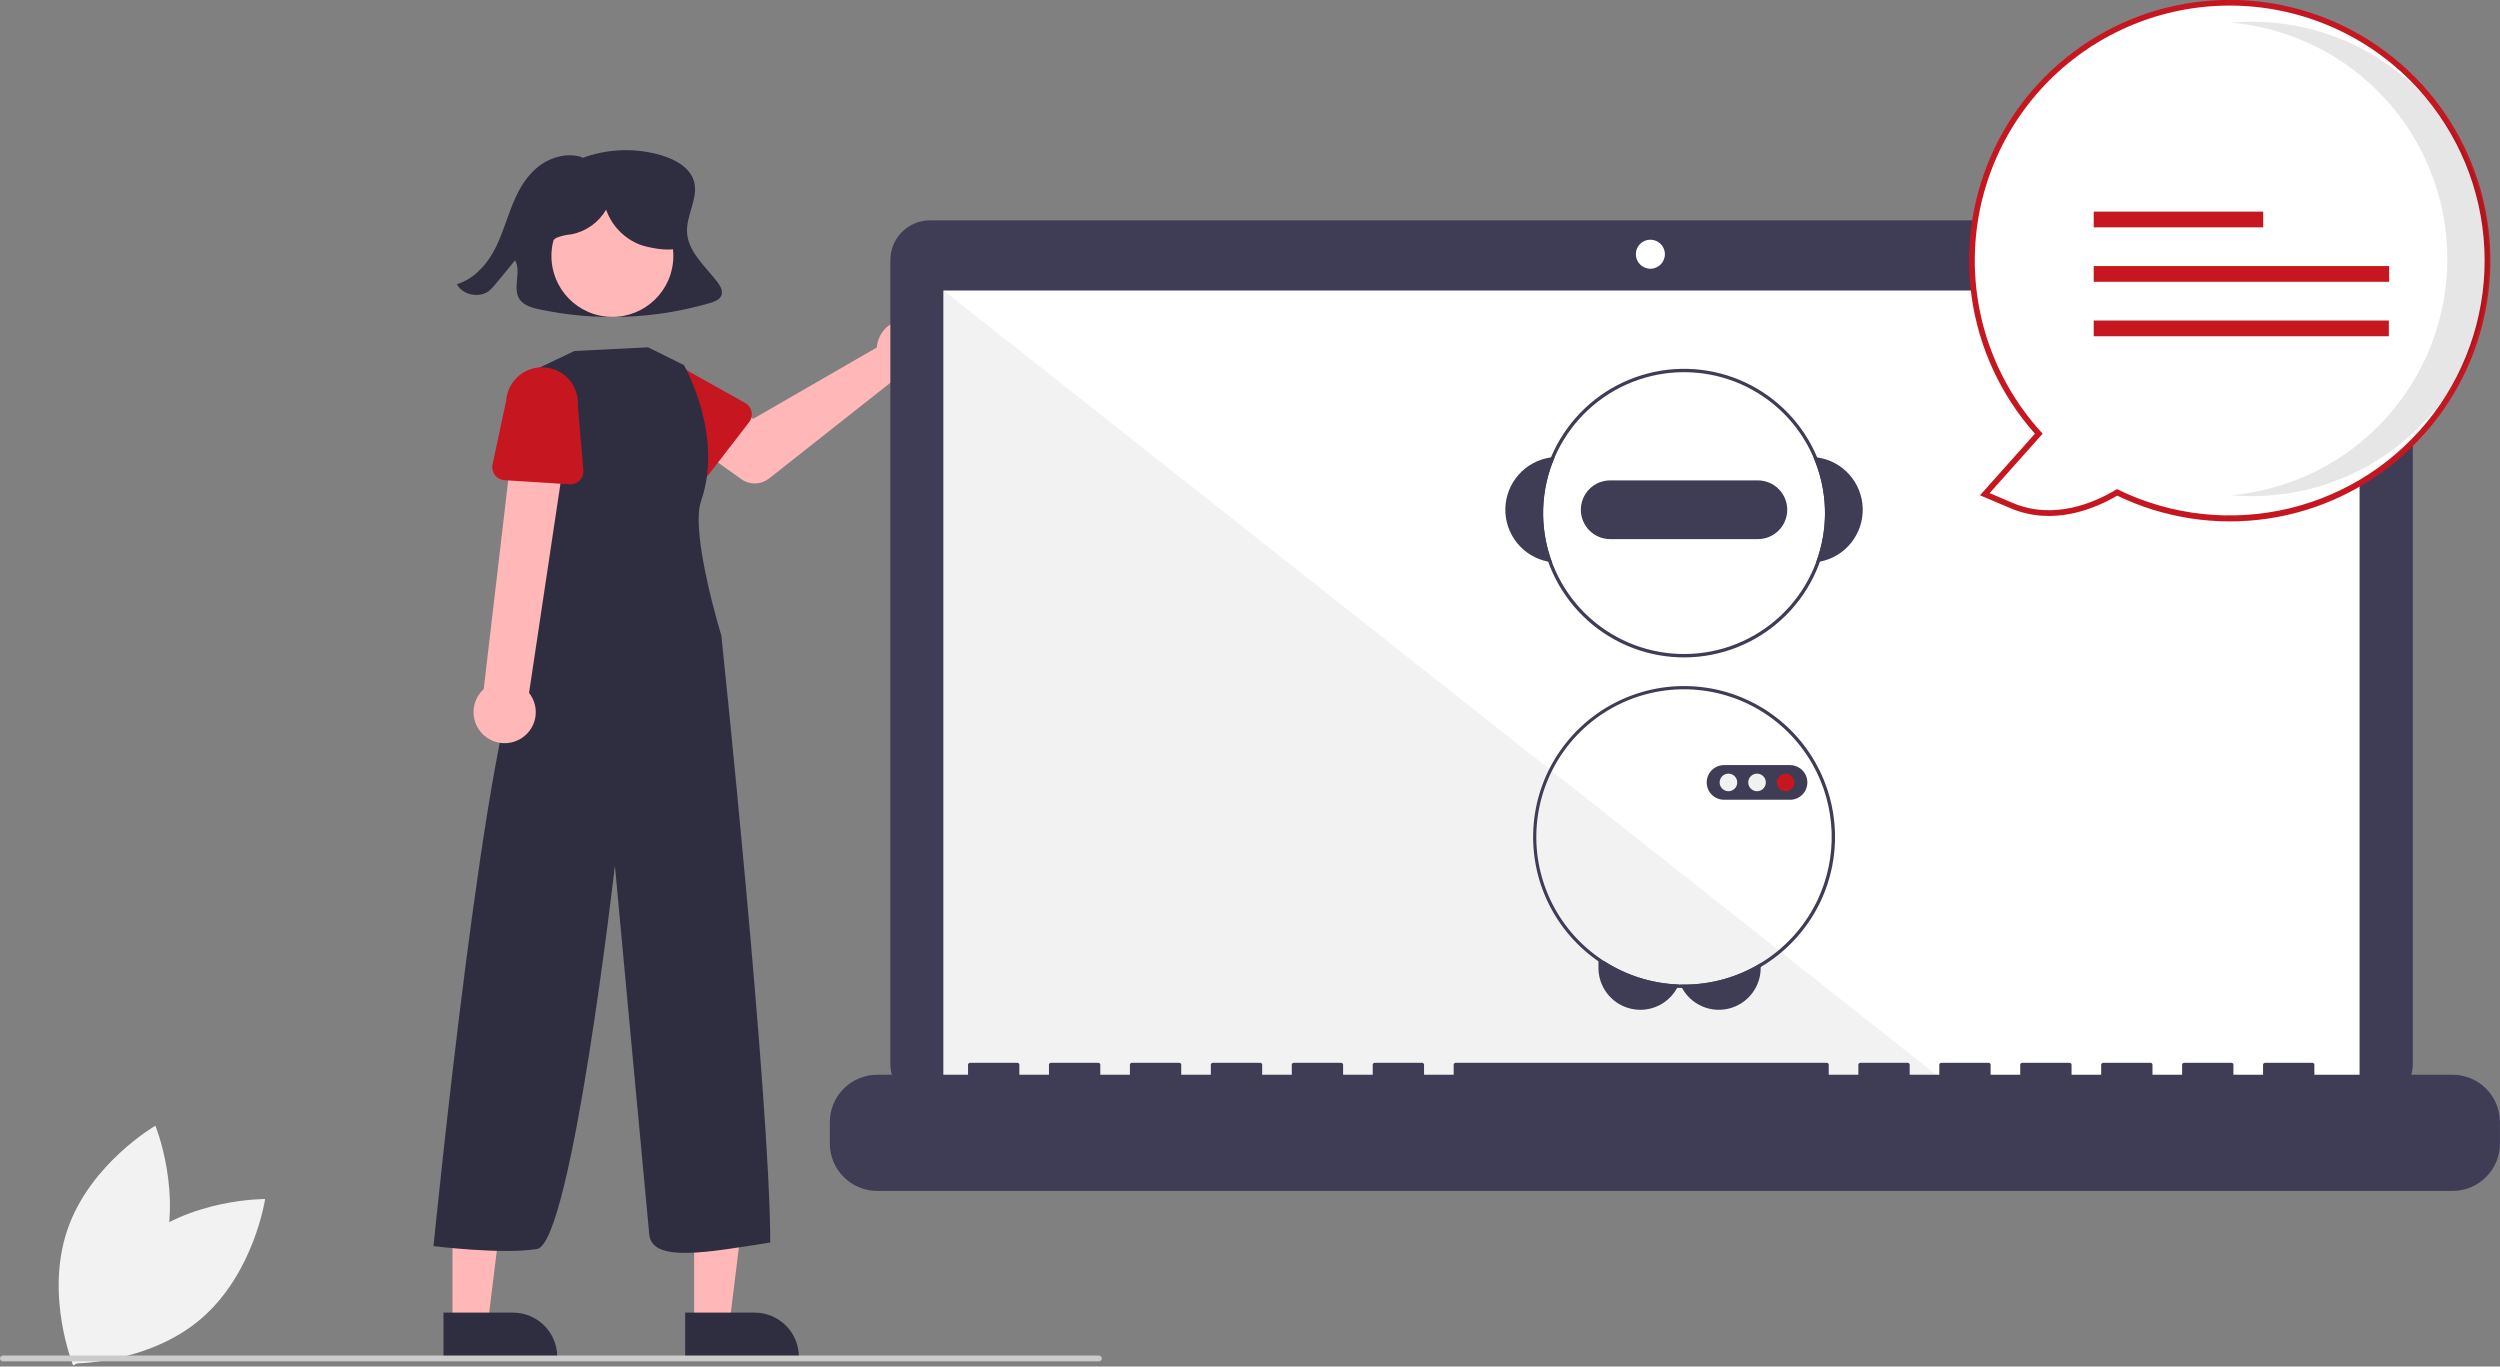 <svg width="869" height="475" viewBox="0 0 869 475" fill="none" xmlns="http://www.w3.org/2000/svg">
<rect x="0" y="0" width="869" height="475" fill="#808080" stroke="none"/>
<g clip-path="url(#clip0_129_749)">
<path d="M47.459 432.283C28.942 448.072 25.098 473.97 25.098 473.97C25.098 473.97 51.277 474.267 69.795 458.477C88.312 442.687 92.156 416.79 92.156 416.79C92.156 416.79 65.977 416.493 47.459 432.283Z" fill="#F2F2F2"/>
<path d="M56.016 438.565C48.128 461.586 25.451 474.67 25.451 474.67C25.451 474.67 15.562 450.429 23.45 427.407C31.337 404.385 54.015 391.302 54.015 391.302C54.015 391.302 63.903 415.543 56.016 438.565Z" fill="#F2F2F2"/>
<path d="M249.301 97.96C245.111 92.531 239.189 87.508 238.814 80.809C238.471 74.664 243.052 68.564 241.12 62.685C239.634 58.166 234.733 55.438 229.943 53.994C220.774 51.269 210.961 51.647 202.028 55.069L202.513 54.727C197.061 52.785 190.687 54.79 186.398 58.503C182.108 62.217 179.559 67.364 177.581 72.522C175.602 77.68 174.069 83.027 171.321 87.863C168.572 92.699 164.363 97.096 158.811 98.768C160.669 102.476 166.48 103.748 169.889 101.193C170.759 100.486 171.542 99.677 172.22 98.783C174.493 96.019 176.766 93.255 179.039 90.491C181.378 94.651 177.884 100.392 180.759 104.243C182.241 106.229 184.949 106.983 187.463 107.524C207.117 111.718 227.505 110.961 246.794 105.324C248.345 104.867 250.055 104.238 250.698 102.834C251.441 101.214 250.402 99.388 249.301 97.96Z" fill="#2F2E41"/>
<path d="M305.028 119.147C304.905 119.687 304.825 120.235 304.789 120.787L261.831 145.569L251.39 139.558L240.259 154.131L257.709 166.568C259.119 167.573 260.817 168.093 262.547 168.051C264.278 168.009 265.948 167.406 267.307 166.334L311.604 131.388C313.603 132.128 315.78 132.242 317.845 131.715C319.911 131.187 321.766 130.044 323.166 128.436C324.565 126.828 325.442 124.832 325.68 122.713C325.917 120.595 325.504 118.455 324.495 116.577C323.486 114.699 321.93 113.173 320.033 112.201C318.135 111.229 315.987 110.858 313.874 111.137C311.76 111.416 309.782 112.332 308.202 113.763C306.622 115.194 305.515 117.072 305.028 119.147Z" fill="#FFB7B7"/>
<path d="M260.395 146.743L246.512 164.737C246.117 165.249 245.616 165.67 245.044 165.971C244.471 166.272 243.841 166.446 243.195 166.481C242.549 166.517 241.904 166.412 241.302 166.176C240.7 165.939 240.156 165.575 239.708 165.11L223.99 148.788C221.379 146.754 219.681 143.766 219.27 140.481C218.86 137.196 219.769 133.882 221.799 131.267C223.829 128.651 226.814 126.949 230.099 126.532C233.383 126.115 236.698 127.019 239.317 129.044L259.03 140.067C259.595 140.383 260.084 140.817 260.466 141.339C260.847 141.861 261.112 142.459 261.242 143.092C261.371 143.726 261.363 144.38 261.217 145.01C261.071 145.64 260.791 146.231 260.395 146.743Z" fill="#C61720"/>
<path d="M241.288 460.267L253.548 460.266L259.38 412.978L241.286 412.979L241.288 460.267Z" fill="#FFB7B7"/>
<path d="M238.161 456.264L262.305 456.263H262.306C266.386 456.263 270.3 457.884 273.185 460.77C276.071 463.655 277.692 467.569 277.692 471.649V472.149L238.161 472.151L238.161 456.264Z" fill="#2F2E41"/>
<path d="M157.288 460.267L169.548 460.266L175.38 412.978L157.286 412.979L157.288 460.267Z" fill="#FFB7B7"/>
<path d="M154.161 456.264L178.305 456.263H178.306C182.386 456.263 186.3 457.884 189.185 460.77C192.071 463.655 193.692 467.569 193.692 471.649V472.149L154.161 472.151L154.161 456.264Z" fill="#2F2E41"/>
<path d="M233.925 91.275C235.202 79.644 226.808 69.179 215.176 67.902C203.544 66.625 193.08 75.02 191.803 86.651C190.526 98.283 198.92 108.748 210.552 110.025C222.184 111.302 232.648 102.907 233.925 91.275Z" fill="#FFB7B7"/>
<path d="M225.261 120.726L237.743 126.91C237.743 126.91 251.69 151.147 243.69 174.147C239.806 185.314 250.743 220.91 250.743 220.91C250.743 220.91 267.69 382.147 267.743 431.91C246.69 435.147 226.69 439.147 225.69 429.147C224.69 419.147 213.743 300.91 213.743 300.91C213.743 300.91 198.69 432.147 186.69 434.147C174.69 436.147 150.69 433.147 150.69 433.147C150.69 433.147 169.743 240.91 182.743 228.91L184.743 218.91L184.69 129.147L199.668 122L225.261 120.726Z" fill="#2F2E41"/>
<path d="M180.608 256.997C181.99 256.249 183.19 255.208 184.126 253.947C185.061 252.685 185.708 251.234 186.022 249.695C186.336 248.156 186.308 246.567 185.942 245.04C185.575 243.513 184.878 242.085 183.899 240.856L198.416 144.094L179.45 143.184L168.134 239.545C166.179 241.326 164.945 243.761 164.666 246.391C164.387 249.02 165.082 251.66 166.62 253.812C168.157 255.963 170.431 257.475 173.009 258.062C175.587 258.649 178.291 258.27 180.608 256.997Z" fill="#FFB7B7"/>
<path d="M198.004 168.339L175.322 166.907C174.677 166.867 174.048 166.687 173.478 166.381C172.908 166.076 172.411 165.651 172.02 165.135C171.629 164.62 171.354 164.027 171.213 163.396C171.073 162.764 171.07 162.11 171.204 161.478L175.931 139.318C176.157 136.016 177.684 132.94 180.176 130.762C182.667 128.585 185.921 127.485 189.223 127.703C192.524 127.921 195.605 129.44 197.789 131.926C199.972 134.412 201.081 137.663 200.871 140.966L202.772 163.471C202.826 164.115 202.741 164.764 202.522 165.372C202.303 165.981 201.955 166.535 201.503 166.997C201.05 167.459 200.504 167.818 199.9 168.05C199.296 168.281 198.65 168.38 198.004 168.339Z" fill="#C61720"/>
<path d="M824.886 76.584H323.292C319.631 76.584 316.119 78.039 313.53 80.628C310.941 83.217 309.486 86.728 309.486 90.39V369.869C309.486 373.53 310.941 377.042 313.53 379.631C316.119 382.22 319.631 383.675 323.292 383.675H824.886C828.548 383.675 832.059 382.22 834.648 379.631C837.237 377.042 838.692 373.53 838.692 369.869V90.39C838.692 86.728 837.237 83.217 834.648 80.628C832.059 78.039 828.548 76.584 824.886 76.584Z" fill="#3F3D56"/>
<path d="M820.182 100.983H327.996V378.627H820.182V100.983Z" fill="white"/>
<path d="M573.669 93.411C576.457 93.411 578.717 91.151 578.717 88.363C578.717 85.575 576.457 83.315 573.669 83.315C570.881 83.315 568.621 85.575 568.621 88.363C568.621 91.151 570.881 93.411 573.669 93.411Z" fill="white"/>
<path d="M679.425 378.627H327.996V100.983L679.425 378.627Z" fill="#F2F2F2"/>
<path d="M852.511 373.579H804.477V370.118C804.477 369.936 804.405 369.761 804.276 369.633C804.147 369.504 803.973 369.432 803.791 369.432H787.322C787.232 369.432 787.143 369.449 787.059 369.484C786.976 369.518 786.9 369.569 786.837 369.633C786.773 369.696 786.722 369.772 786.688 369.855C786.653 369.938 786.636 370.028 786.636 370.118V373.579H776.343V370.118C776.343 370.028 776.325 369.938 776.291 369.855C776.256 369.772 776.206 369.696 776.142 369.633C776.078 369.569 776.002 369.518 775.919 369.484C775.836 369.449 775.747 369.432 775.657 369.432H759.188C759.098 369.432 759.008 369.449 758.925 369.484C758.842 369.518 758.766 369.569 758.703 369.633C758.639 369.696 758.588 369.772 758.554 369.855C758.519 369.938 758.502 370.028 758.502 370.118V373.579H748.209V370.118C748.209 370.028 748.191 369.938 748.156 369.855C748.122 369.772 748.071 369.696 748.008 369.633C747.944 369.569 747.868 369.518 747.785 369.484C747.702 369.449 747.612 369.432 747.522 369.432H731.053C730.963 369.432 730.874 369.449 730.791 369.484C730.708 369.518 730.632 369.569 730.568 369.633C730.504 369.696 730.454 369.772 730.419 369.855C730.385 369.938 730.367 370.028 730.367 370.118V373.579H720.074V370.118C720.074 370.028 720.056 369.938 720.022 369.855C719.987 369.772 719.937 369.696 719.873 369.633C719.809 369.569 719.734 369.518 719.651 369.484C719.567 369.449 719.478 369.432 719.388 369.432H702.919C702.829 369.432 702.74 369.449 702.657 369.484C702.573 369.518 702.498 369.569 702.434 369.633C702.37 369.696 702.32 369.772 702.285 369.855C702.251 369.938 702.233 370.028 702.233 370.118V373.579H691.94V370.118C691.94 370.028 691.922 369.938 691.888 369.855C691.853 369.772 691.803 369.696 691.739 369.633C691.675 369.569 691.6 369.518 691.516 369.484C691.433 369.449 691.344 369.432 691.254 369.432H674.785C674.695 369.432 674.606 369.449 674.522 369.484C674.439 369.518 674.363 369.569 674.3 369.633C674.236 369.696 674.185 369.772 674.151 369.855C674.116 369.938 674.099 370.028 674.099 370.118V373.579H663.806V370.118C663.806 370.028 663.788 369.938 663.753 369.855C663.719 369.772 663.668 369.696 663.605 369.633C663.541 369.569 663.465 369.518 663.382 369.484C663.299 369.449 663.209 369.432 663.119 369.432H646.65C646.56 369.432 646.471 369.449 646.388 369.484C646.305 369.518 646.229 369.569 646.165 369.633C646.102 369.696 646.051 369.772 646.017 369.855C645.982 369.938 645.964 370.028 645.964 370.118V373.579H635.671V370.118C635.671 370.028 635.654 369.938 635.619 369.855C635.585 369.772 635.534 369.696 635.47 369.633C635.407 369.569 635.331 369.518 635.248 369.484C635.164 369.449 635.075 369.432 634.985 369.432H505.979C505.889 369.432 505.8 369.449 505.716 369.484C505.633 369.518 505.557 369.569 505.494 369.633C505.43 369.696 505.379 369.772 505.345 369.855C505.31 369.938 505.293 370.028 505.293 370.118V373.579H495V370.118C495 370.028 494.982 369.938 494.947 369.855C494.913 369.772 494.862 369.696 494.799 369.633C494.735 369.569 494.659 369.518 494.576 369.484C494.493 369.449 494.404 369.432 494.313 369.432H477.845C477.755 369.432 477.665 369.449 477.582 369.484C477.499 369.518 477.423 369.569 477.359 369.633C477.296 369.696 477.245 369.772 477.211 369.855C477.176 369.938 477.158 370.028 477.158 370.118V373.579H466.865V370.118C466.865 370.028 466.848 369.938 466.813 369.855C466.779 369.772 466.728 369.696 466.664 369.633C466.601 369.569 466.525 369.518 466.442 369.484C466.359 369.449 466.269 369.432 466.179 369.432H449.71C449.62 369.432 449.531 369.449 449.448 369.484C449.364 369.518 449.289 369.569 449.225 369.633C449.161 369.696 449.111 369.772 449.076 369.855C449.042 369.938 449.024 370.028 449.024 370.118V373.579H438.731V370.118C438.731 370.028 438.713 369.938 438.679 369.855C438.644 369.772 438.594 369.696 438.53 369.633C438.466 369.569 438.391 369.518 438.307 369.484C438.224 369.449 438.135 369.432 438.045 369.432H421.576C421.486 369.432 421.397 369.449 421.313 369.484C421.23 369.518 421.154 369.569 421.091 369.633C421.027 369.696 420.976 369.772 420.942 369.855C420.908 369.938 420.89 370.028 420.89 370.118V373.579H410.597V370.118C410.597 370.028 410.579 369.938 410.545 369.855C410.51 369.772 410.46 369.696 410.396 369.633C410.332 369.569 410.256 369.518 410.173 369.484C410.09 369.449 410.001 369.432 409.911 369.432H393.442C393.352 369.432 393.262 369.449 393.179 369.484C393.096 369.518 393.02 369.569 392.956 369.633C392.893 369.696 392.842 369.772 392.808 369.855C392.773 369.938 392.755 370.028 392.755 370.118V373.579H382.462V370.118C382.462 370.028 382.445 369.938 382.41 369.855C382.376 369.772 382.325 369.696 382.261 369.633C382.198 369.569 382.122 369.518 382.039 369.484C381.956 369.449 381.866 369.432 381.776 369.432H365.307C365.125 369.432 364.951 369.504 364.822 369.633C364.693 369.761 364.621 369.936 364.621 370.118V373.579H354.328V370.118C354.328 370.028 354.31 369.938 354.276 369.855C354.241 369.772 354.191 369.696 354.127 369.633C354.063 369.569 353.988 369.518 353.905 369.484C353.821 369.449 353.732 369.432 353.642 369.432H337.173C336.991 369.432 336.816 369.504 336.688 369.633C336.559 369.761 336.487 369.936 336.487 370.118V373.579H304.921C302.759 373.579 300.617 374.005 298.619 374.832C296.621 375.66 294.806 376.873 293.276 378.402C291.747 379.932 290.534 381.747 289.706 383.745C288.879 385.743 288.453 387.885 288.453 390.048V397.494C288.453 401.862 290.188 406.051 293.276 409.14C296.365 412.228 300.554 413.963 304.921 413.963H852.511C856.879 413.963 861.068 412.228 864.157 409.14C867.245 406.051 868.98 401.862 868.98 397.494V390.048C868.98 387.885 868.554 385.743 867.727 383.745C866.899 381.747 865.686 379.932 864.157 378.402C862.627 376.873 860.812 375.66 858.814 374.832C856.816 374.005 854.674 373.579 852.511 373.579Z" fill="#3F3D56"/>
<path d="M583.556 342.221C583.392 342.611 583.207 342.993 583.002 343.364C581.929 345.346 580.412 347.053 578.569 348.351C576.388 349.886 573.827 350.793 571.166 350.972C568.505 351.151 565.845 350.596 563.478 349.367C561.11 348.139 559.126 346.283 557.741 344.004C556.356 341.724 555.623 339.108 555.624 336.441V334.09H557.618C565.368 339.1 574.333 341.91 583.556 342.221Z" fill="#3F3D56"/>
<path d="M612.021 334.778V336.441C612.022 339.677 610.945 342.821 608.959 345.377C606.974 347.933 604.194 349.755 601.058 350.554C597.922 351.353 594.609 351.085 591.642 349.791C588.676 348.498 586.225 346.253 584.676 343.411C584.463 343.031 584.27 342.639 584.099 342.238C584.525 342.25 584.945 342.256 585.371 342.256C594.773 342.267 603.996 339.679 612.021 334.778Z" fill="#3F3D56"/>
<path d="M631.642 158.991C631.204 158.927 630.761 158.886 630.318 158.857C635.355 170.466 635.704 183.573 631.292 195.434C631.735 195.381 632.173 195.311 632.61 195.23C636.882 194.402 640.721 192.086 643.445 188.692C646.168 185.299 647.599 181.05 647.483 176.7C647.367 172.351 645.711 168.183 642.81 164.94C639.909 161.698 635.952 159.589 631.642 158.991Z" fill="#3F3D56"/>
<path d="M540.424 158.857C539.98 158.886 539.537 158.927 539.1 158.991C534.79 159.589 530.832 161.698 527.931 164.941C525.031 168.183 523.375 172.351 523.259 176.7C523.142 181.05 524.573 185.299 527.297 188.692C530.02 192.086 533.86 194.402 538.131 195.23C538.569 195.311 539.006 195.381 539.449 195.434C535.037 183.573 535.386 170.466 540.424 158.857Z" fill="#3F3D56"/>
<path d="M631.642 158.991C626.837 147.513 617.937 138.231 606.671 132.948C595.405 127.666 582.577 126.759 570.68 130.405C558.784 134.051 548.667 141.989 542.295 152.677C535.924 163.365 533.752 176.04 536.204 188.239C538.655 200.439 545.553 211.291 555.558 218.689C565.563 226.086 577.961 229.501 590.343 228.269C602.725 227.037 614.207 221.246 622.558 212.022C630.909 202.798 635.533 190.799 635.532 178.356C635.53 171.707 634.208 165.125 631.642 158.991ZM631.292 195.434C627.025 206.903 618.62 216.36 607.731 221.943C596.842 227.525 584.258 228.83 572.455 225.6C560.652 222.37 550.485 214.84 543.956 204.49C537.427 194.141 535.008 181.722 537.176 169.679C539.344 157.635 545.941 146.839 555.669 139.416C565.397 131.992 577.551 128.479 589.74 129.567C601.928 130.655 613.268 136.266 621.527 145.296C629.786 154.325 634.366 166.119 634.366 178.356C634.364 184.186 633.323 189.969 631.292 195.434Z" fill="#3F3D56"/>
<path d="M611.035 166.982H559.707C557 166.982 554.403 168.057 552.489 169.971C550.575 171.886 549.5 174.482 549.5 177.189C549.5 179.896 550.575 182.493 552.489 184.407C554.403 186.321 557 187.396 559.707 187.396H611.035C613.742 187.396 616.338 186.321 618.253 184.407C620.167 182.493 621.242 179.896 621.242 177.189C621.242 174.482 620.167 171.886 618.253 169.971C616.338 168.057 613.742 166.982 611.035 166.982Z" fill="#3F3D56"/>
<path d="M631.292 265.52C631.105 265.176 630.913 264.838 630.714 264.505C630.709 264.494 630.703 264.488 630.697 264.476C626.108 256.62 619.554 250.092 611.68 245.533C603.806 240.974 594.882 238.541 585.784 238.473C576.685 238.404 567.726 240.702 559.784 245.142C551.842 249.582 545.191 256.01 540.483 263.796C535.776 271.582 533.174 280.459 532.933 289.554C532.692 298.649 534.82 307.651 539.108 315.676C543.396 323.7 549.697 330.472 557.393 335.326C565.088 340.181 573.913 342.95 583.003 343.364C583.557 343.393 584.116 343.411 584.676 343.411C584.91 343.422 585.137 343.422 585.371 343.422C594.748 343.436 603.955 340.919 612.021 336.137C620.782 330.952 627.858 323.347 632.4 314.235C632.406 314.224 632.412 314.218 632.417 314.206C632.593 313.856 632.762 313.5 632.931 313.139C636.439 305.636 638.119 297.41 637.834 289.133C637.55 280.855 635.307 272.764 631.292 265.52ZM631.793 312.818C631.624 313.18 631.449 313.535 631.269 313.885C626.93 322.511 620.262 329.749 612.021 334.778C603.996 339.679 594.773 342.267 585.371 342.256C584.945 342.256 584.525 342.25 584.099 342.238C583.918 342.238 583.737 342.233 583.557 342.221C574.651 341.91 565.98 339.285 558.396 334.606C550.813 329.926 544.578 323.353 540.306 315.533C536.034 307.712 533.871 298.915 534.031 290.005C534.191 281.095 536.668 272.381 541.218 264.719C545.768 257.057 552.234 250.712 559.981 246.307C567.727 241.903 576.487 239.591 585.398 239.6C594.309 239.608 603.064 241.936 610.803 246.355C618.541 250.775 624.995 257.132 629.53 264.803C629.536 264.814 629.542 264.82 629.548 264.832C629.752 265.164 629.95 265.503 630.137 265.841C634.14 272.972 636.379 280.956 636.667 289.128C636.955 297.301 635.284 305.423 631.793 312.818Z" fill="#3F3D56"/>
<path d="M625.716 267.072C624.694 266.344 623.471 265.95 622.216 265.946H599.276C597.678 265.946 596.146 266.581 595.016 267.711C593.886 268.841 593.251 270.373 593.251 271.971C593.251 273.569 593.886 275.102 595.016 276.232C596.146 277.362 597.678 277.997 599.276 277.997H622.216C622.626 277.998 623.034 277.957 623.435 277.874C623.835 277.788 624.225 277.665 624.602 277.507C625.583 277.084 626.433 276.408 627.067 275.549C627.701 274.689 628.094 273.677 628.208 272.615C628.321 271.553 628.15 270.48 627.712 269.506C627.274 268.532 626.586 267.692 625.716 267.072Z" fill="#3F3D56"/>
<path d="M600.803 275.03C602.493 275.03 603.862 273.66 603.862 271.971C603.862 270.282 602.493 268.912 600.803 268.912C599.114 268.912 597.744 270.282 597.744 271.971C597.744 273.66 599.114 275.03 600.803 275.03Z" fill="#F1F1F1"/>
<path d="M610.745 275.03C612.434 275.03 613.804 273.66 613.804 271.971C613.804 270.282 612.434 268.912 610.745 268.912C609.056 268.912 607.686 270.282 607.686 271.971C607.686 273.66 609.056 275.03 610.745 275.03Z" fill="#F1F1F1"/>
<path d="M620.686 275.03C622.376 275.03 623.745 273.66 623.745 271.971C623.745 270.282 622.376 268.912 620.686 268.912C618.997 268.912 617.627 270.282 617.627 271.971C617.627 273.66 618.997 275.03 620.686 275.03Z" fill="#C61720"/>
<path d="M735.897 171.153C727.942 175.924 713.769 181.902 699.286 175.759L689.924 171.787L708.685 150.756C693.714 134.249 685.431 112.754 685.454 90.469C685.476 68.184 693.803 46.707 708.808 30.23C723.813 13.753 744.42 3.459 766.606 1.358C788.792 -0.744 810.965 5.498 828.797 18.864C846.629 32.23 858.84 51.762 863.047 73.647C867.254 95.531 863.154 118.198 851.549 137.223C839.943 156.248 821.664 170.265 800.28 176.539C778.896 182.813 755.942 180.893 735.897 171.153Z" fill="white"/>
<path d="M735.946 172.287C728.302 176.775 713.741 182.977 698.895 176.679L688.248 172.163L707.343 150.758C695.462 137.395 687.802 120.814 685.326 103.105C682.85 85.397 685.67 67.351 693.43 51.241C701.19 35.132 713.543 21.679 728.934 12.576C744.325 3.474 762.065 -0.871 779.921 0.089C797.776 1.049 814.948 7.271 829.274 17.972C843.6 28.672 854.44 43.372 860.427 60.221C866.415 77.07 867.283 95.314 862.923 112.655C858.562 129.997 849.168 145.66 835.923 157.672C822.621 169.81 805.99 177.688 788.173 180.292C770.355 182.897 752.165 180.109 735.946 172.287ZM840.686 31.037C832.87 22.415 823.432 15.417 812.912 10.443C802.391 5.469 790.993 2.616 779.37 2.048C767.747 1.479 756.125 3.206 745.169 7.129C734.213 11.053 724.137 17.096 715.517 24.914C706.897 32.732 699.902 42.171 694.93 52.693C689.959 63.215 687.109 74.614 686.543 86.237C685.978 97.861 687.707 109.482 691.633 120.437C695.56 131.392 701.605 141.466 709.426 150.084L710.03 150.751L691.599 171.412L699.676 174.838C714.014 180.92 728.202 174.602 735.383 170.296L735.847 170.017L736.334 170.254C754.846 179.248 775.911 181.518 795.914 176.673C815.916 171.828 833.608 160.171 845.952 143.702C858.297 127.234 864.523 106.982 863.562 86.424C862.601 65.865 854.512 46.282 840.686 31.037Z" fill="#C61720"/>
<path opacity="0.1" d="M850.699 90.002C850.698 69.396 842.981 49.536 829.068 34.335C815.156 19.134 796.056 9.692 775.53 7.87C777.932 7.66 780.362 7.546 782.818 7.546C804.678 7.559 825.639 16.252 841.091 31.715C856.544 47.177 865.225 68.142 865.225 90.002C865.225 111.862 856.544 132.828 841.091 148.29C825.639 163.752 804.678 172.445 782.818 172.459C780.365 172.459 777.94 172.343 775.542 172.133C796.065 170.308 815.162 160.866 829.072 145.665C842.982 130.465 850.698 110.607 850.699 90.002Z" fill="black"/>
<path d="M786.691 73.559H727.771V79.031H786.691V73.559Z" fill="#C61720"/>
<path d="M830.464 92.487H727.771V97.959H830.464V92.487Z" fill="#C61720"/>
<path d="M830.363 111.415H727.771V116.886H830.363V111.415Z" fill="#C61720"/>
<path d="M382 473.194H1C0.735 473.194 0.48 473.089 0.293 472.901C0.105 472.714 0 472.459 0 472.194C0 471.929 0.105 471.674 0.293 471.487C0.48 471.299 0.735 471.194 1 471.194H382C382.265 471.194 382.52 471.299 382.707 471.487C382.895 471.674 383 471.929 383 472.194C383 472.459 382.895 472.714 382.707 472.901C382.52 473.089 382.265 473.194 382 473.194Z" fill="#CBCBCB"/>
<path d="M235.07 75.191C234.245 71.445 231.563 68.342 228.474 66.069C223.381 62.323 217.136 60.481 210.825 60.865C204.514 61.249 198.538 63.834 193.937 68.17C191.366 70.44 189.512 73.411 188.603 76.719C188.169 78.372 188.146 80.106 188.535 81.77C188.925 83.434 189.715 84.978 190.838 86.267L191.261 86.532C190.877 84.904 192.142 83.277 193.652 82.559C195.224 81.982 196.864 81.615 198.531 81.465C201.053 80.989 203.444 79.976 205.541 78.496C207.638 77.016 209.393 75.103 210.688 72.887C211.647 75.615 213.179 78.106 215.181 80.192C217.183 82.279 219.609 83.913 222.295 84.983C225.095 86.079 232.787 87.584 235.453 86.194C238.854 84.421 235.896 78.936 235.07 75.191Z" fill="#2F2E41"/>
</g>
<defs>
<clipPath id="clip0_129_749">
<rect width="868.98" height="474.67" fill="white"/>
</clipPath>
</defs>
</svg>
